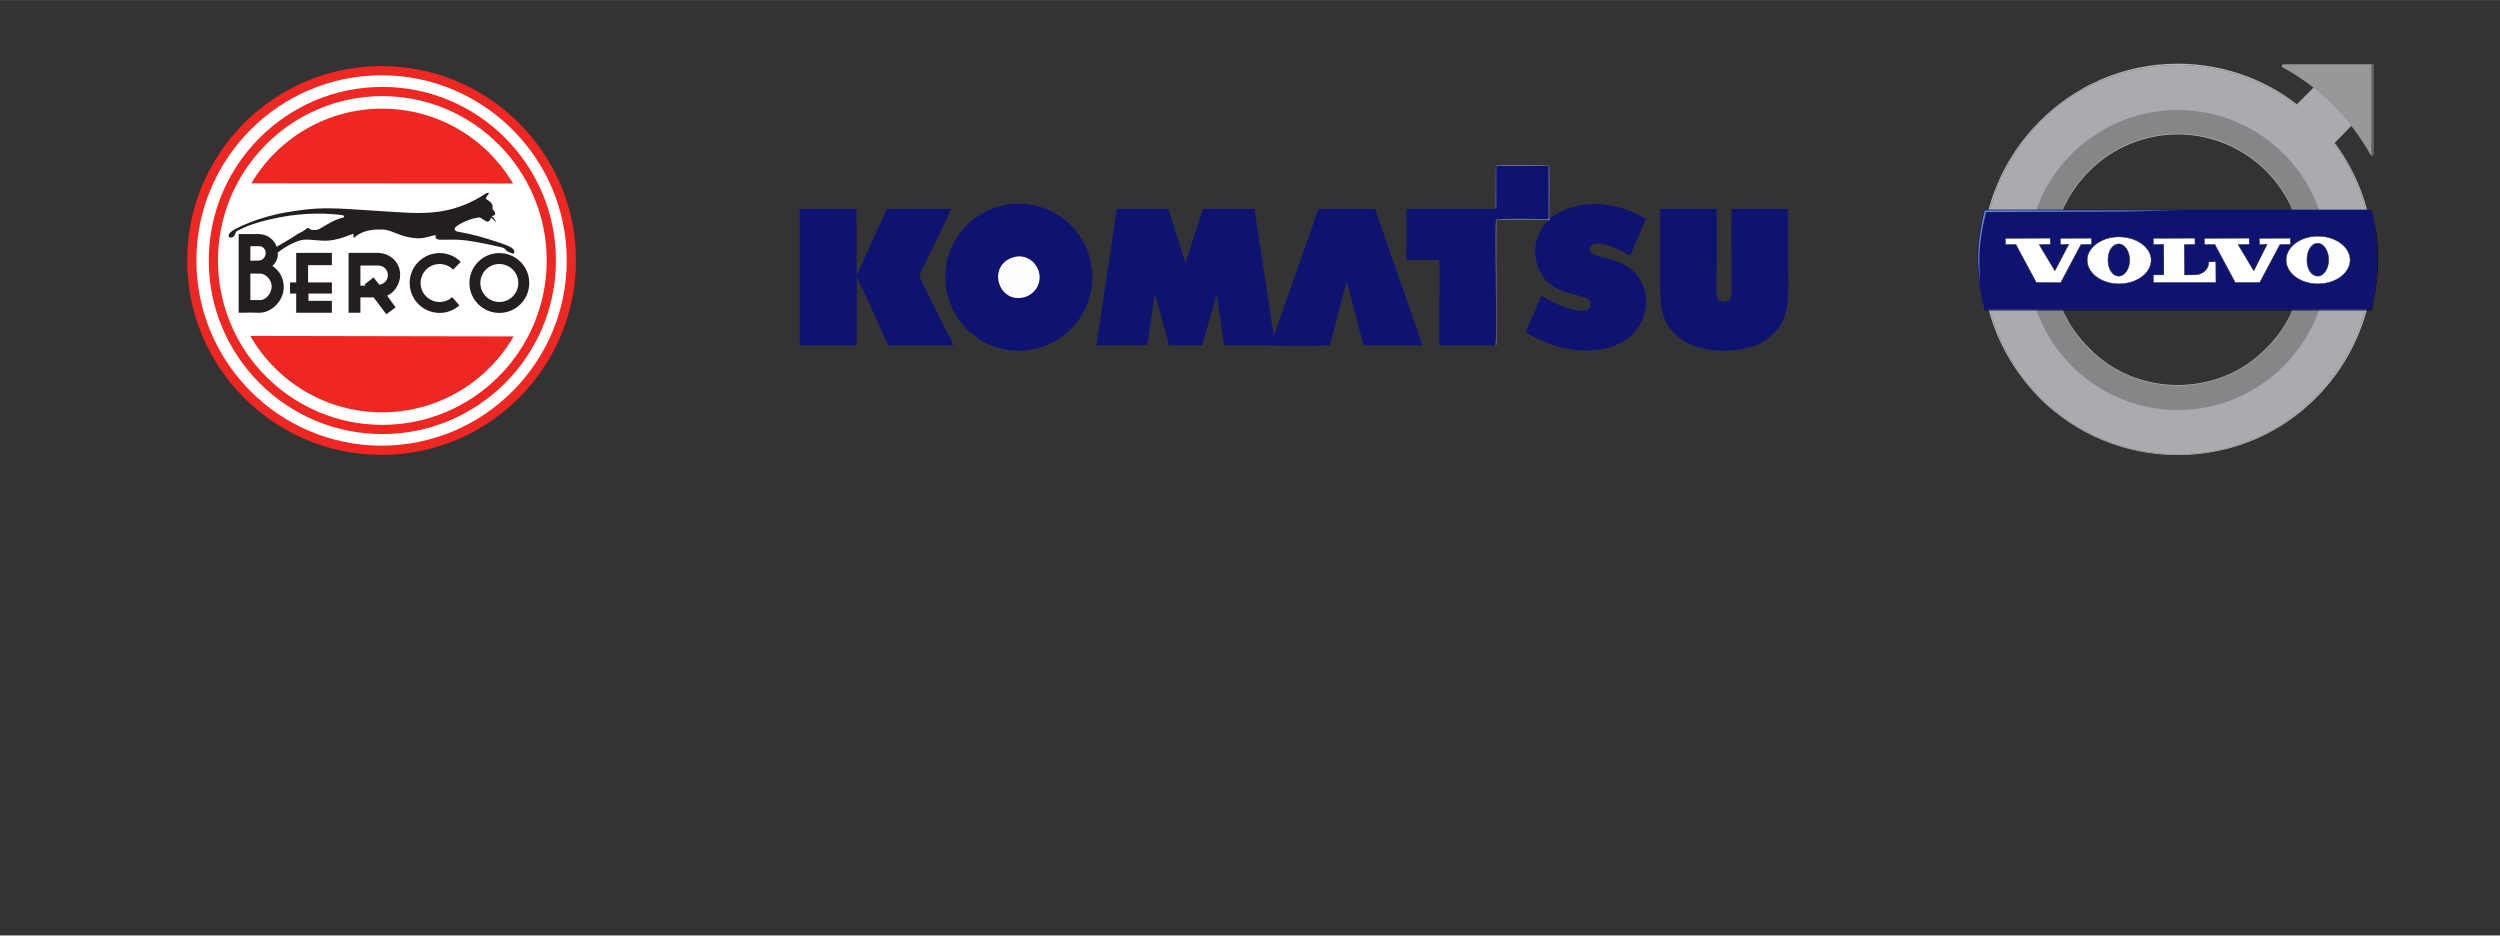 <?xml version="1.0" encoding="UTF-8"?>
<!DOCTYPE svg PUBLIC "-//W3C//DTD SVG 1.1//EN" "http://www.w3.org/Graphics/SVG/1.1/DTD/svg11.dtd">
<!-- Creator: CorelDRAW 2018 (64-Bit) -->
<svg xmlns="http://www.w3.org/2000/svg" xml:space="preserve" width="6.125in" height="2.292in" version="1.1" shape-rendering="geometricPrecision" text-rendering="geometricPrecision" image-rendering="optimizeQuality" fill-rule="evenodd" clip-rule="evenodd"
viewBox="0 0 6124.99 2291.66"
 xmlns:xlink="http://www.w3.org/1999/xlink"
 xmlns:dc="http://purl.org/dc/elements/1.1/"
 xmlns:cc="http://creativecommons.org/ns#"
 xmlns:rdf="http://www.w3.org/1999/02/22-rdf-syntax-ns#"
 xmlns:svg="http://www.w3.org/2000/svg">
 <rect x="0" y="0" width="6124.99" height="2291.66" fill="#333333" stroke="none"/>
 <defs>
    <radialGradient id="id0" gradientUnits="userSpaceOnUse" gradientTransform="matrix(2.276 -0 -0 -2.276 -7163 3149)" cx="5613.5" cy="961.31" r="12723.28" fx="5613.5" fy="961.31">
     <stop offset="0" stop-opacity="1" stop-color="#BBBCB7"/>
     <stop offset="1" stop-opacity="1" stop-color="#808079"/>
    </radialGradient>
    <linearGradient id="id1" gradientUnits="userSpaceOnUse" x1="-18381.84" y1="25453.57" x2="-18381.84" y2="25453.57">
     <stop offset="0" stop-opacity="1" stop-color="white"/>
     <stop offset="0.169" stop-opacity="1" stop-color="#F8F8F5"/>
     <stop offset="0.431" stop-opacity="1" stop-color="#B1B1AC"/>
     <stop offset="0.439" stop-opacity="1" stop-color="#ADAEA8"/>
     <stop offset="0.529" stop-opacity="1" stop-color="#898984"/>
     <stop offset="0.631" stop-opacity="1" stop-color="#6C6C67"/>
     <stop offset="0.729" stop-opacity="1" stop-color="#53534E"/>
     <stop offset="0.82" stop-opacity="1" stop-color="#3E3E3A"/>
     <stop offset="0.922" stop-opacity="1" stop-color="#252523"/>
     <stop offset="1" stop-opacity="1" stop-color="#1B1A19"/>
    </linearGradient>
    <linearGradient id="id2" gradientUnits="userSpaceOnUse" x1="-18315.04" y1="25453.57" x2="-18315.04" y2="25453.57">
     <stop offset="0" stop-opacity="1" stop-color="white"/>
     <stop offset="0.169" stop-opacity="1" stop-color="#F8F8F5"/>
     <stop offset="0.431" stop-opacity="1" stop-color="#B1B1AC"/>
     <stop offset="0.439" stop-opacity="1" stop-color="#ADAEA8"/>
     <stop offset="0.529" stop-opacity="1" stop-color="#898984"/>
     <stop offset="0.631" stop-opacity="1" stop-color="#6C6C67"/>
     <stop offset="0.729" stop-opacity="1" stop-color="#53534E"/>
     <stop offset="0.82" stop-opacity="1" stop-color="#3E3E3A"/>
     <stop offset="0.922" stop-opacity="1" stop-color="#252523"/>
     <stop offset="1" stop-opacity="1" stop-color="#1B1A19"/>
    </linearGradient>
    <linearGradient id="id3" gradientUnits="userSpaceOnUse" x1="-18315.04" y1="25453.57" x2="-18315.04" y2="25453.57">
     <stop offset="0" stop-opacity="1" stop-color="white"/>
     <stop offset="0.169" stop-opacity="1" stop-color="#F8F8F5"/>
     <stop offset="0.431" stop-opacity="1" stop-color="#B1B1AC"/>
     <stop offset="0.439" stop-opacity="1" stop-color="#ADAEA8"/>
     <stop offset="0.529" stop-opacity="1" stop-color="#898984"/>
     <stop offset="0.631" stop-opacity="1" stop-color="#6C6C67"/>
     <stop offset="0.729" stop-opacity="1" stop-color="#53534E"/>
     <stop offset="0.82" stop-opacity="1" stop-color="#3E3E3A"/>
     <stop offset="0.922" stop-opacity="1" stop-color="#252523"/>
     <stop offset="1" stop-opacity="1" stop-color="#1B1A19"/>
    </linearGradient>
    <linearGradient id="id4" gradientUnits="userSpaceOnUse" x1="-18359.57" y1="25453.57" x2="-18359.57" y2="25453.57">
     <stop offset="0" stop-opacity="1" stop-color="white"/>
     <stop offset="0.169" stop-opacity="1" stop-color="#F8F8F5"/>
     <stop offset="0.431" stop-opacity="1" stop-color="#B1B1AC"/>
     <stop offset="0.439" stop-opacity="1" stop-color="#ADAEA8"/>
     <stop offset="0.529" stop-opacity="1" stop-color="#898984"/>
     <stop offset="0.631" stop-opacity="1" stop-color="#6C6C67"/>
     <stop offset="0.729" stop-opacity="1" stop-color="#53534E"/>
     <stop offset="0.82" stop-opacity="1" stop-color="#3E3E3A"/>
     <stop offset="0.922" stop-opacity="1" stop-color="#252523"/>
     <stop offset="1" stop-opacity="1" stop-color="#1B1A19"/>
    </linearGradient>
    <linearGradient id="id5" gradientUnits="userSpaceOnUse" x1="-18292.77" y1="25453.57" x2="-18292.77" y2="25453.57">
     <stop offset="0" stop-opacity="1" stop-color="white"/>
     <stop offset="0.169" stop-opacity="1" stop-color="#F8F8F5"/>
     <stop offset="0.431" stop-opacity="1" stop-color="#B1B1AC"/>
     <stop offset="0.439" stop-opacity="1" stop-color="#ADAEA8"/>
     <stop offset="0.529" stop-opacity="1" stop-color="#898984"/>
     <stop offset="0.631" stop-opacity="1" stop-color="#6C6C67"/>
     <stop offset="0.729" stop-opacity="1" stop-color="#53534E"/>
     <stop offset="0.82" stop-opacity="1" stop-color="#3E3E3A"/>
     <stop offset="0.922" stop-opacity="1" stop-color="#252523"/>
     <stop offset="1" stop-opacity="1" stop-color="#1B1A19"/>
    </linearGradient>
    <linearGradient id="id6" gradientUnits="userSpaceOnUse" x1="-18292.77" y1="25453.57" x2="-18292.77" y2="25453.57">
     <stop offset="0" stop-opacity="1" stop-color="white"/>
     <stop offset="0.169" stop-opacity="1" stop-color="#F8F8F5"/>
     <stop offset="0.431" stop-opacity="1" stop-color="#B1B1AC"/>
     <stop offset="0.439" stop-opacity="1" stop-color="#ADAEA8"/>
     <stop offset="0.529" stop-opacity="1" stop-color="#898984"/>
     <stop offset="0.631" stop-opacity="1" stop-color="#6C6C67"/>
     <stop offset="0.729" stop-opacity="1" stop-color="#53534E"/>
     <stop offset="0.82" stop-opacity="1" stop-color="#3E3E3A"/>
     <stop offset="0.922" stop-opacity="1" stop-color="#252523"/>
     <stop offset="1" stop-opacity="1" stop-color="#1B1A19"/>
    </linearGradient>
    <linearGradient id="id7" gradientUnits="userSpaceOnUse" x1="-17464.86" y1="25831.78" x2="-17464.86" y2="26054.46">
     <stop offset="0" stop-opacity="1" stop-color="#5D5E60"/>
     <stop offset="0.38" stop-opacity="1" stop-color="#464543"/>
     <stop offset="0.741" stop-opacity="1" stop-color="#2A2927"/>
     <stop offset="1" stop-opacity="1" stop-color="#1B1A19"/>
    </linearGradient>
    <linearGradient id="id8" gradientUnits="userSpaceOnUse" x1="-18315.02" y1="25765.31" x2="-18159.13" y2="25564.89">
     <stop offset="0" stop-opacity="1" stop-color="white"/>
     <stop offset="0.11" stop-opacity="1" stop-color="#D5DDF0"/>
     <stop offset="0.341" stop-opacity="1" stop-color="#94ADD9"/>
     <stop offset="0.541" stop-opacity="1" stop-color="#668FC9"/>
     <stop offset="0.71" stop-opacity="1" stop-color="#447DBF"/>
     <stop offset="0.851" stop-opacity="1" stop-color="#2A74BA"/>
     <stop offset="0.929" stop-opacity="1" stop-color="#1E71B8"/>
     <stop offset="0.949" stop-opacity="1" stop-color="#4079BC"/>
     <stop offset="0.969" stop-opacity="1" stop-color="#5580C0"/>
     <stop offset="0.98" stop-opacity="1" stop-color="#6085C2"/>
     <stop offset="1" stop-opacity="1" stop-color="#6486C3"/>
    </linearGradient>
 </defs>
 <g id="Layer_x0020_1">
  <g id="_1486290647504">
   <g id="g10">
    <g id="g12">
     <g id="g14">
      <path id="path16" fill="white" fill-rule="nonzero" d="M469.84 638c0,-256.81 208.18,-464.99 464.99,-464.99 256.81,0 464.99,208.18 464.99,464.99 0,256.81 -208.19,464.99 -464.99,464.99 -256.81,0 -464.99,-208.18 -464.99,-464.99z"/>
     </g>
     <g id="g18">
      <path id="path20" fill="#EE2722" fill-rule="nonzero" d="M934.83 174.88c-255.36,0 -463.11,207.75 -463.11,463.11 0,255.36 207.75,463.11 463.11,463.11 255.36,0 463.11,-207.75 463.11,-463.11 0,-255.36 -207.75,-463.11 -463.11,-463.11zm0 929.98c-257.43,0 -466.87,-209.44 -466.87,-466.87 0,-257.43 209.44,-466.87 466.87,-466.87 257.43,0 466.87,209.43 466.87,466.87 0,257.43 -209.44,466.87 -466.87,466.87z"/>
     </g>
     <g id="g22">
      <path id="path24" fill="#EE2722" fill-rule="nonzero" d="M934.83 184.28c-250.18,0 -453.71,203.53 -453.71,453.71 0,250.18 203.53,453.71 453.71,453.71 250.18,0 453.72,-203.54 453.72,-453.71 0,-250.18 -203.54,-453.71 -453.72,-453.71zm0 929.98c-262.61,0 -476.27,-213.66 -476.27,-476.27 0,-262.61 213.65,-476.27 476.27,-476.27 262.62,0 476.28,213.65 476.28,476.27 0,262.61 -213.66,476.27 -476.28,476.27z"/>
     </g>
     <g id="g26">
      <path id="path28" fill="#EE2722" fill-rule="nonzero" d="M936.71 235.29c-222.06,0 -402.71,180.65 -402.71,402.71 0,222.06 180.66,402.72 402.71,402.72 222.06,0 402.71,-180.66 402.71,-402.72 0,-222.06 -180.65,-402.71 -402.71,-402.71zm0 827.98c-234.5,0 -425.27,-190.78 -425.27,-425.27 0,-234.5 190.78,-425.27 425.27,-425.27 234.5,0 425.27,190.77 425.27,425.27 0,234.5 -190.78,425.27 -425.27,425.27z"/>
     </g>
     <g id="g30">
      <path id="path32" fill="#EE2722" fill-rule="nonzero" d="M1258.35 824.07c-64.33,111.15 -184.52,185.92 -322.18,185.92 -138.17,0 -258.75,-75.33 -322.9,-187.17l645.08 1.25z"/>
     </g>
     <g id="g34">
      <path id="path36" fill="#EE2722" fill-rule="nonzero" d="M615.7 449.02c64.73,-109.54 184.02,-183.01 320.48,-183.01 136.63,0 256.05,73.66 320.72,183.43l-641.2 -0.42z"/>
     </g>
     <g id="g38">
      <g>
       <path id="path40" fill="#231F20" fill-rule="nonzero" d="M638.28 735c-8.46,0 -24.91,0 -24.91,0l0 -64.85c0,0 12.69,-0.47 24.91,0 12.22,0.47 28.2,15.04 27.26,32.9 -0.94,17.85 -15.98,31.96 -27.26,31.96zm-24.91 -132.06c0,0 13.65,0.47 21.15,0 7.52,-0.47 16.92,6.11 16.45,17.39 -0.47,11.28 -9.4,17.85 -17.39,17.85 -7.99,0 -20.21,0.47 -20.21,0.47l0 -35.71zm640.31 3.99c-4.39,-3.17 -20.35,-9.65 -38.77,-15.51 -30.31,-9.63 -53.81,-16.91 -93.76,-24.2 -7.53,-1.37 -10.1,-7.83 -2.59,-13.16 21.85,-15.51 45.12,-19.97 54.99,-21.61 2.13,-0.36 8.46,3.76 16.21,8.93 3.93,2.63 5.87,1.65 9.4,-0.7 3.73,-2.49 2.5,-7.4 2.82,-7.28 7.76,2.82 14.41,13.73 13.39,10.81 -4,-11.51 -11.37,-14.76 -11.04,-14.8 8.22,-1.18 9.12,-4.73 8.7,-7.52 -0.94,-6.11 -7.78,-9.41 -6.58,-12.45 2.11,-5.4 -1.18,-13.39 -11.28,-19.26 -4.01,-2.33 -5.88,-4 -3.76,-6.82 2.95,-3.93 3.99,-6.81 6.58,-10.1 2.11,-1.88 -5.75,-0.87 -9.17,1.41 -70.39,46.93 -134.63,46.52 -163.77,46.99 -29.14,0.48 -127.7,-7.38 -174.35,-9.87 -61.56,-3.29 -88.35,-1.88 -150.39,8.46 -63.48,10.58 -131.59,39.95 -138.63,52.17 -4.11,7.12 0.47,11.28 7.05,8.93 8.82,-3.15 6.87,-13.02 11.75,-15.51 21.15,-10.8 42.93,-21.18 103.86,-33.36 61.09,-12.22 118.9,-10.34 153.67,-5.64 6.07,0.82 6.58,5.17 2.35,6.11 -21.49,4.78 -40.42,17.85 -56.87,27.26 -7.67,4.38 -20.68,3.76 -23.5,1.41 -2.11,-1.76 -6.21,-4.8 -8.93,-1.88 -6.58,7.05 -20.21,11.74 -24.44,15.04 -8.76,6.81 -48.88,29.61 -48.88,29.61 -5.64,-17.38 -22.56,-31.02 -44.17,-31.02 -21.61,0 -48.87,0 -48.87,0l0 192.68c0,0 25.85,-0.67 48.87,0 32.43,0.94 61.09,-30.08 61.56,-61.09 0.58,-38.56 -28.22,-53.13 -27.73,-53.57 16.92,-15.51 12.64,-32.48 13.16,-32.9 23.03,-18.33 51.69,-31.02 64.85,-31.48 13.16,-0.47 14.1,0.46 42.77,2.35 41.36,2.72 76.13,-19.26 78.01,-15.98 0.93,1.63 -3.75,13.64 4.23,6.58 16.45,-14.56 41.12,-17.86 56.63,-17.86 15.51,0 16.21,-0.46 31.72,4.7 15.5,5.17 30.83,14.97 63.91,16.92 19.97,1.17 46.68,-11.46 44.88,-6.34 -1.41,3.99 -0.24,9.87 12.22,9.87 15.74,0 32.66,-0.94 51.22,0.47 18.56,1.41 53.81,8 85.76,15.28 12.28,2.8 16.69,3.29 20.68,6.81 1.76,1.55 3.52,5.17 6.34,6.34 8.93,4 13.21,5.96 14.57,4.7 3.52,-3.29 2.11,-8.93 -4.7,-13.86l0 0zm0 0l0 0 0 0z"/>
      </g>
     </g>
     <g>
      <path id="path42" fill="#231F20" fill-rule="nonzero" d="M725.69 619.39l87.41 0 0 30.08 -58.27 0 0 42.3 58.27 0 0 27.26 -57.33 0 0 17.86 57.33 0 0 29.14 -87.41 0 0 -47 -15.04 0 0 -27.26 15.04 0 0 -72.37 0 0zm0 0l0 0 0 0z"/>
     </g>
     <path id="path44" fill="#231F20" fill-rule="nonzero" d="M929.27 697.28l-14.19 -17.73 -21.61 16.92 1.88 3.29 -12.35 0 0 -49.35 43.83 0c12.98,0 23.5,10.52 23.5,23.5 0,12.15 -9.22,22.15 -21.06,23.37l0 0zm51.13 -24.31c0,-30.63 -24.83,-53.57 -55.46,-53.57l-70.96 0 0 146.63 29.01 0 0 -37.59 32.43 0 31.02 41.35 22.69 -16.92 -20.68 -28.67c17.39,-7.05 31.96,-28.41 31.96,-51.22z"/>
     <g id="g46">
      <path id="path48" fill="#231F20" fill-rule="nonzero" d="M1223.37 739.7c-25.7,0 -46.52,-20.83 -46.52,-46.52 0,-25.7 20.83,-46.52 46.52,-46.52 25.69,0 46.53,20.83 46.53,46.52 0,25.69 -20.83,46.52 -46.53,46.52zm0 -119.84c-40.49,0 -73.31,32.82 -73.31,73.31 0,40.49 32.82,73.31 73.31,73.31 40.49,0 73.31,-32.82 73.31,-73.31 0,-40.49 -32.82,-73.31 -73.31,-73.31z"/>
     </g>
     <g id="g50">
      <path id="path52" fill="#231F20" fill-rule="nonzero" d="M1110.22 660.62c-8.45,-8.62 -20.22,-13.97 -33.24,-13.97 -25.7,0 -46.53,20.83 -46.53,46.52 0,25.69 20.83,46.52 46.53,46.52 11.83,0 22.69,-4.57 30.9,-11.85l17.65 20.26c-12.93,11.43 -29.93,18.37 -48.55,18.37 -40.49,0 -73.31,-32.82 -73.31,-73.31 0,-40.49 32.83,-73.31 73.31,-73.31 20.31,0 38.68,8.25 51.95,21.59l-18.74 18.91 0.03 0.26z"/>
     </g>
    </g>
   </g>
  </g>
  <g>
   <path fill="#0E1371" d="M3258.29 845.83c6.29,-21.62 37.54,-149.04 41.48,-155.55l40.87 155.76 144.35 -0.19 -116.06 -334.15 -138.97 -0.05 -109.16 312.3 -47.35 -312.24 -126.17 -0.01 -42.92 131.98 -42.03 -132.01 -125.97 -0.03 -50.29 334.4 125.08 -0.56 17.86 -124.33c4.91,10.92 30.57,106.47 35.25,124.84l81.21 -0.08 35.22 -124.95 18.24 123.51c1.87,1.28 -0.05,0.52 3.1,1.24l61.26 0.31c54.23,0 149.81,2.57 195,-0.22z"/>
   <path fill="#0E1371" d="M2335.76 845.83c-3.81,-11.46 -14.43,-30.06 -20.3,-41.67l-41.69 -84.03c-24.7,-50.18 -25.16,-38.07 -13.71,-62.1 3.56,-7.46 6.7,-13.5 10.36,-21.02 8.31,-17.09 57.28,-116.3 59.96,-125.33l-157.78 0.18c-11.54,26.71 -24.19,54.78 -36.67,80.88 -6.77,14.17 -31.93,72.93 -37.1,80.02l-0.32 -161.07 -139.27 0.23 0.18 334.12 139.38 0.02 0.46 -168.41c0.54,2.89 16.22,35.28 19.32,41.82 19.69,41.48 37.87,85.11 57.96,126.59l159.22 -0.21z"/>
   <path fill="#0E1371" d="M2482.99 630.15c30.83,-9.09 56.14,12.41 62.26,35.75 8.05,30.68 -12.52,56.12 -36.12,62.23 -64.13,16.59 -91.54,-78.7 -26.15,-97.98zm-166.47 61.7c6.84,95.19 88.85,174.22 193.31,166.64 94.19,-6.83 173.21,-89.15 165.87,-192.25 -6.79,-95.43 -88.76,-174.13 -193.14,-166.82 -94.14,6.59 -173.46,89.24 -166.04,192.44z"/>
   <path fill="#0E1371" d="M4067.64 511.65c-1.79,18.71 -0.35,44.54 -0.35,64.03 0,44.75 -3.14,152.63 4.35,184.79 15.37,66 74.14,99 153.34,98.54 78.87,-0.46 136.91,-33 151.7,-100.2 7.15,-32.45 3.94,-86.13 3.94,-121.63 0,-26.61 1.29,-105.12 -0.24,-125.48l-137.69 -0.01c-1.62,19.07 -0.31,153.52 -0.31,184.26 0,18.28 3.52,43.42 -18.77,43.04 -22.08,-0.39 -18.27,-24.84 -18.27,-44.4 0,-51.45 2.41,-139.32 -0.17,-182.87l-137.54 -0.06z"/>
   <path fill="#0E1371" d="M3797.68 536.05c-1.11,1.44 -0.84,1.27 -2.07,2.56 -1.64,1.73 -1.12,0.95 -2.37,1.98 -9.26,6.03 -21.51,27.43 -26.41,41.63 -6.45,18.69 -7.31,40.29 -2.3,60.31 17.11,68.37 75.04,72.41 117.57,86.08 8.5,2.73 17.18,7.36 14.93,19.05 -6,31.13 -79.62,-0.29 -99.47,-11.09 -7.11,-3.87 -14.43,-8.48 -20.56,-11.47 -6.89,12.43 -13.59,30.46 -19.75,44.37 -5,11.3 -16.28,33.55 -18.82,44.02 11.35,10.08 56.68,28.96 74.81,34.54 29.57,9.09 63.41,12.65 96.04,9.4 62.34,-6.21 109.48,-39.74 121.11,-94.99 7.1,-33.73 -2.02,-64.34 -17.97,-86.23 -30.15,-41.38 -87.73,-42.2 -108.89,-53.73 -14.7,-8 -10.41,-26.28 11.15,-25.98 18.33,0.25 45.3,11.93 61.76,20.06 5.61,2.77 11.54,7 18.14,9.14l37.28 -89.27c-49.27,-31.94 -123.67,-48.22 -185.26,-27.52 -16.11,5.42 -40.56,17.32 -48.91,27.16z"/>
   <path fill="#0E1371" d="M3664.36 511.51l-218.57 0.17 -0.36 124.95 80.22 0.03c3.7,12.47 -1.45,174.87 1.11,209.41l137.3 0.06c2.34,-10.28 0.85,-132.75 0.85,-154.29 0,-30.32 -1.51,-131.96 0.28,-153.88 8.36,-3.52 111.32,-1.43 129.03,-1.32l-0.04 -130.72 -128.47 0.06 0 94.54c0.07,8.24 0.77,7.5 -1.35,11z"/>
   <path fill="#FEFEFE" d="M2482.99 630.15c-65.4,19.28 -37.98,114.57 26.15,97.98 23.6,-6.11 44.17,-31.55 36.12,-62.23 -6.13,-23.35 -31.43,-44.84 -62.26,-35.75z"/>
   <path fill="#7E82B4" d="M3664.36 511.51c2.11,-3.5 1.42,-2.76 1.35,-11l0 -94.54 128.47 -0.06 0.04 130.72c-17.71,-0.11 -120.67,-2.19 -129.03,1.32 -1.79,21.92 -0.28,123.56 -0.28,153.88 0,21.54 1.5,144.01 -0.85,154.29 1.65,-0.8 2.3,1.05 2.26,-8l-0.09 -144.93c0,-51.48 -0.86,-103.69 0.08,-155.07l120.03 -0.2c9.15,0.25 4.7,-0.2 6.89,2.65 1.25,-1.03 0.73,-0.24 2.37,-1.98 1.23,-1.3 0.97,-1.12 2.07,-2.56 -3.41,-1.82 -2.06,-6.41 -2.04,-15.04 0.06,-24.25 1.2,-103.52 -0.44,-115.54 -6.57,-1.93 -120.19,-1.95 -130.3,-0.33l-0.54 106.37z"/>
  </g>
  <g>
   <path fill="#BCBCB6" d="M5335.44 324.24c86.58,0 163.54,35.28 219.66,91.39 57.72,56.12 91.39,134.69 91.39,221.26 0,84.96 -33.67,163.55 -91.39,219.64 -56.14,56.14 -133.1,91.39 -219.66,91.39 -86.58,0 -163.54,-35.28 -221.26,-91.39 -56.14,-56.12 -91.39,-134.69 -91.39,-219.64 0,-86.6 35.28,-165.15 91.39,-221.29 57.72,-56.09 134.68,-91.37 221.26,-91.37zm0 4.81c-81.15,0.07 -159.06,32.42 -216.44,89.78 -56.14,56.12 -91.39,133.08 -91.39,218.06 0,84.96 35.28,161.92 91.39,216.46 54.51,56.12 131.45,89.79 216.45,89.79 84.98,0 161.94,-33.69 216.46,-89.79 56.14,-54.52 89.79,-131.48 89.79,-216.46 0,-84.98 -33.67,-161.94 -89.79,-218.06 -57.37,-57.36 -135.27,-89.7 -216.46,-89.78l-0 0z"/>
   <path fill="#A9ABAE" d="M5335.44 159.09c109.03,0 210.04,36.85 290.21,97.81l52.91 -52.91 93 93 -52.91 54.52c59.32,80.17 92.99,177.97 92.99,283.8 0,262.95 -213.25,477.81 -476.2,477.81 -262.95,0 -476.2,-214.85 -476.2,-477.81 0,-262.98 213.25,-476.2 476.2,-476.2zm0 112.24c-200.42,0 -363.96,163.54 -363.96,363.96 0,202.03 163.54,363.97 363.96,363.97 200.42,0 363.96,-161.94 363.96,-363.97 0,-200.42 -163.54,-363.96 -363.96,-363.96l0 0z"/>
   <path fill="url(#id0)" d="M5335.44 155.88c109.03,0 211.65,36.88 291.81,99.41l-1.6 1.61c-83.36,-63.46 -185.36,-97.81 -290.17,-97.81 0,0 -0.06,0 -0.06,0 -262.94,0 -476.19,213.22 -476.19,476.2 0,262.95 213.25,477.81 476.2,477.81 262.95,0 476.2,-214.85 476.2,-477.81 0,-105.82 -33.67,-203.65 -92.99,-283.8l1.6 -1.61c59.32,80.19 94.6,177.98 94.6,285.4 0,133.08 -54.52,253.33 -141.1,339.92 -86.6,86.6 -205.23,139.52 -338.31,139.52 -0.27,0 -0.74,0 -1.03,0 -126.43,0 -247.79,-50.24 -337.26,-139.54 -86.6,-88.16 -141.12,-206.81 -141.12,-339.89 0,-131.48 54.52,-251.73 141.1,-338.31 86.58,-86.58 205.23,-141.1 338.31,-141.1z"/>
   <path fill="#848688" stroke="#848688" stroke-width="6.94" stroke-miterlimit="2.613" d="M5335.44 272.93c200.42,0 363.96,161.94 363.96,363.99 0,200.42 -163.54,363.96 -363.96,363.96 -200.42,0 -363.96,-163.56 -363.96,-363.99 0,-202.02 163.54,-363.96 363.96,-363.96zm0 51.31c-171.56,0 -311.06,139.5 -311.06,312.66 0,171.54 139.5,311.06 311.06,311.06 171.56,0 311.06,-139.52 311.06,-311.06 0,-173.16 -139.49,-312.66 -311.06,-312.66z"/>
   <path fill="url(#id1)" fill-opacity="0.671" d="M4900.35 750.85c0,0.47 0.11,0.87 0.36,1.27 0.2,0.38 0.54,0.54 1.02,0.54 0.36,0 0.67,-0.09 1.05,-0.27 0.4,-0.22 0.78,-0.49 1.11,-0.8l0 -3.54c-1.34,0.22 -2.25,0.54 -2.76,1 -0.5,0.45 -0.78,1.1 -0.78,1.77 0,0.01 0,0.02 0,0.03l0 0z"/>
   <polygon fill="url(#id2)" fill-opacity="0.671" points="4968.23,740.71 4970.48,740.71 4970.48,742.61 4968.23,742.61 "/>
   <polygon fill="url(#id3)" fill-opacity="0.671" points="4968.23,742.98 4970.48,742.98 4970.48,744.92 4968.23,744.92 "/>
   <path fill="url(#id4)" fill-opacity="0.671" d="M4922.91 750.85c0,0.47 0.13,0.87 0.36,1.27 0.2,0.38 0.54,0.54 1.02,0.54 0.35,0 0.69,-0.09 1.05,-0.27 0.35,-0.18 0.71,-0.44 1.11,-0.8l0 -3.54c-1.34,0.22 -2.25,0.54 -2.76,1 -0.5,0.45 -0.78,1.1 -0.78,1.77 0,0.01 0,0.02 0,0.03l0 0z"/>
   <polygon fill="url(#id5)" fill-opacity="0.671" points="4977.98,744.03 4984.13,744.03 4984.13,746.95 4977.98,746.95 "/>
   <polygon fill="url(#id6)" fill-opacity="0.671" points="4977.98,741.03 4984.13,741.03 4984.13,743.65 4977.98,743.65 "/>
   <path fill="black" d="M5810.04 515.04c11.22,38.5 16.04,78.57 16.04,120.25 0,43.29 -6.41,84.96 -16.04,125.06l-947.59 0 0 -1.6 945.99 0c11.22,-40.08 16.03,-81.77 16.03,-125.06 0,-41.69 -4.81,-81.77 -14.43,-118.65z"/>
   <path fill="#0E1371" d="M4860.85 513.44l949.2 0c9.62,38.48 14.41,78.54 14.41,120.23 0,43.29 -4.81,84.98 -16.04,125.06l-945.97 0c-11.55,-40.66 -17.52,-82.77 -17.64,-125.05 0,-41.69 6.41,-81.77 16.04,-120.26l0 0.02z"/>
   <path fill="#96989A" stroke="#96989A" stroke-width="6.94" stroke-miterlimit="2.613" d="M5591.98 160.69c93,49.7 168.35,126.67 219.64,218.06l0 -218.06 -219.64 0z"/>
   <path fill="none" d="M5591.98 160.69c93,49.7 168.35,126.67 219.64,218.06"/>
   <path fill="none" d="M5591.98 160.69c91.91,50.31 167.75,126.15 218.06,218.07"/>
   <path fill="none" d="M5590.38 160.69c93,49.7 168.35,126.67 219.66,219.66"/>
   <path fill="none" d="M5590.38 160.69c91.39,51.33 168.35,126.67 218.06,219.66"/>
   <path fill="url(#id7)" d="M5814.85 378.75c0,3.23 -1.6,4.83 -3.23,4.83l-1.58 -3.23 0 -224.47 1.58 0c1.6,0 3.23,1.61 3.23,4.81l0 218.06 0 0z"/>
   <g>
    <path fill="white" d="M5678.57 695.28c-42.8,0 -77.61,-26.21 -77.61,-58.39 0,-32.2 34.81,-58.39 77.61,-58.39 43.69,0 79.23,26.19 79.23,58.39 0,32.2 -35.54,58.39 -79.23,58.39zm0 -99.41c-15.39,0 -26.59,17.26 -26.59,41.04 0,22.47 11.45,39.42 26.59,39.42 14.39,0 26.59,-18.06 26.59,-39.42 0.02,-22.65 -11.94,-41.04 -26.59,-41.04zm-487.43 99.41c-42.82,0 -77.63,-26.21 -77.63,-58.39 0,-30.8 35.54,-56.81 77.63,-56.81 43.69,0 79.23,25.5 79.23,56.81 0,32.2 -35.54,58.39 -79.23,58.39zm0 -97.8c-15.19,0 -26.59,16.94 -26.59,39.44 0,22.47 11.45,39.42 26.59,39.42 14.39,0 26.57,-18.06 26.57,-39.42 0,-21.35 -12.14,-39.44 -26.57,-39.44zm285.4 94.6l-50.28 -93.33 -25.06 0.38 -0.67 -15.1 109.7 -0.67 0.67 15.1 -27.93 0.67 39.06 64.74 32.49 -65.72 -18.64 0.96 -0.67 -15.1 76.03 -0.67 0.67 15.1 -26.32 0.67 -49.3 93 -59.75 0 0 -0.02zm-200.42 0l-0.67 -18.31 26.34 -0.65 -0.67 -74.69 -24.99 0.67 -0.67 -15.1 101.68 -0.67 0.67 15.1 -26.34 0.67 0.67 74.69 26.59 -0.65c8.64,0 31.4,-5.66 32.98,-31.44l16.7 -0.62 0.67 51.04 -152.96 0 0 -0.04zm-287 0l-50.28 -93.33 -25.06 0.38 -0.67 -15.1 109.7 -0.67 0.67 15.1 -27.93 0.67 39.06 64.74 34.11 -65.72 -20.26 0.98 -0.67 -15.1 76.03 -0.67 0.67 15.1 -26.35 0.67 -49.3 93 -59.72 -0.04z"/>
    <g>
     <path fill="#39393C" d="M5678.57 579.17c43.29,0 78.57,25.65 78.57,57.74 0,32.05 -35.28,57.72 -78.57,57.72 -41.69,0 -76.96,-25.65 -76.96,-57.72 0,-32.09 35.27,-57.74 76.96,-57.74l0 0zm0 97.81c14.41,0 27.26,-17.64 27.26,-40.09 0,-24.05 -12.83,-41.69 -27.26,-41.69 -16.03,0 -27.28,17.64 -27.28,41.69 0.02,22.45 11.25,40.09 27.28,40.09l0 0zm-487.43 -96.2c43.27,0 78.54,25.66 78.54,56.14 0,32.05 -35.28,57.72 -78.54,57.72 -41.69,0 -76.96,-25.65 -76.96,-57.72 0,-30.48 35.27,-56.14 76.96,-56.14l0 0zm0 96.2c14.41,0 27.26,-17.64 27.26,-40.09 0,-22.47 -12.83,-40.11 -27.26,-40.11 -16.06,0 -27.28,17.64 -27.28,40.11 0.02,22.45 11.24,40.09 27.28,40.09l0 0zm420.08 -93l0 14.41 -25.63 0 -49.7 93 -59.33 0 -49.68 -93 -25.65 0 0 -14.41 109.03 0 0 14.41 -27.26 0 38.5 65.74 33.67 -65.74 -19.24 0 0 -14.41 75.29 0 0 0zm-234.09 0l0 14.41 -25.65 0 0 75.36 27.28 0c9.62,0 32.04,-6.41 33.67,-32.05l16.04 0 0 49.69 -152.34 0 0 -17.64 25.65 0 0 -75.36 -25.65 0 0 -14.41 101.01 0 0 0zm-253.33 0l0 14.41 -25.65 0 -49.68 93 -59.35 0 -49.7 -93 -25.66 0 0 -14.41 109.03 0 0 14.41 -27.26 0 38.48 65.74 35.27 -65.74 -20.84 0 0 -14.41 75.36 0 0 0zm554.77 -6.15c-43.16,0 -78.32,26.48 -78.32,59.06 0,32.56 35.12,59.04 78.32,59.04 44.07,0 79.9,-26.45 79.9,-59.04 0,-32.6 -35.85,-59.06 -79.9,-59.06zm0 97.81c-14.79,0 -25.92,-16.66 -25.92,-38.73 0,-23.41 10.89,-40.35 25.92,-40.35 14.3,0 25.92,18.1 25.92,40.35 0,20.98 -11.87,38.73 -25.92,38.73zm-487.43 -96.2c-42.44,0 -78.32,26.32 -78.32,57.45 0,32.56 35.12,59.04 78.32,59.04 44.07,0 79.9,-26.45 79.9,-59.04 0,-31.69 -35.83,-57.45 -79.9,-57.45zm0 96.2c-14.79,0 -25.92,-16.66 -25.92,-38.73 0,-22.09 11.13,-38.75 25.92,-38.75 14.05,0 25.9,17.75 25.9,38.75 0.02,20.98 -11.85,38.73 -25.9,38.73zm421.42 -93l-78.06 0 0 17.12 18.39 0 -31.53 61.62 -36.06 -61.64 26.28 0 0 -17.13 -111.72 0 0 17.13 26.17 0 49.33 92.28 0.38 0.71 60.93 0 0.38 -0.71 49.35 -92.28 26.19 0 0 -17.1 -0.02 0zm-234.09 0l-103.69 0 0 17.12 25.65 0 0 72.69 -25.65 0 0 20.33 155.02 0 0 -52.4 -18.64 0 -0.09 1.27c-1.58,25.28 -23.87,30.82 -32.33,30.82l-25.92 0 0 -72.69 25.65 0 0 -17.15zm-253.33 0l-78.03 0 0 17.12 19.95 0 -33.09 61.69 -36.09 -61.69 26.3 0 0 -17.12 -111.75 0 0 17.12 26.19 0 49.35 92.28 0.38 0.71 60.91 0 0.38 -0.71 49.33 -92.28 26.19 0 0 -17.12z"/>
    </g>
   </g>
   <path fill="url(#id8)" d="M4862.58 515.28c-9.62,38.48 -16.03,78.54 -16.03,120.23 0,3.45 1.18,23.87 1.29,27.32l2.78 30.98c-0.04,-2.49 -1.29,-52.98 -1.29,-55.5 0,-41.69 6.94,-80.32 16.57,-118.83l335.89 -1.38 144.97 -2.79 -484.18 -0.04 0 0z"/>
  </g>
 </g>
</svg>
